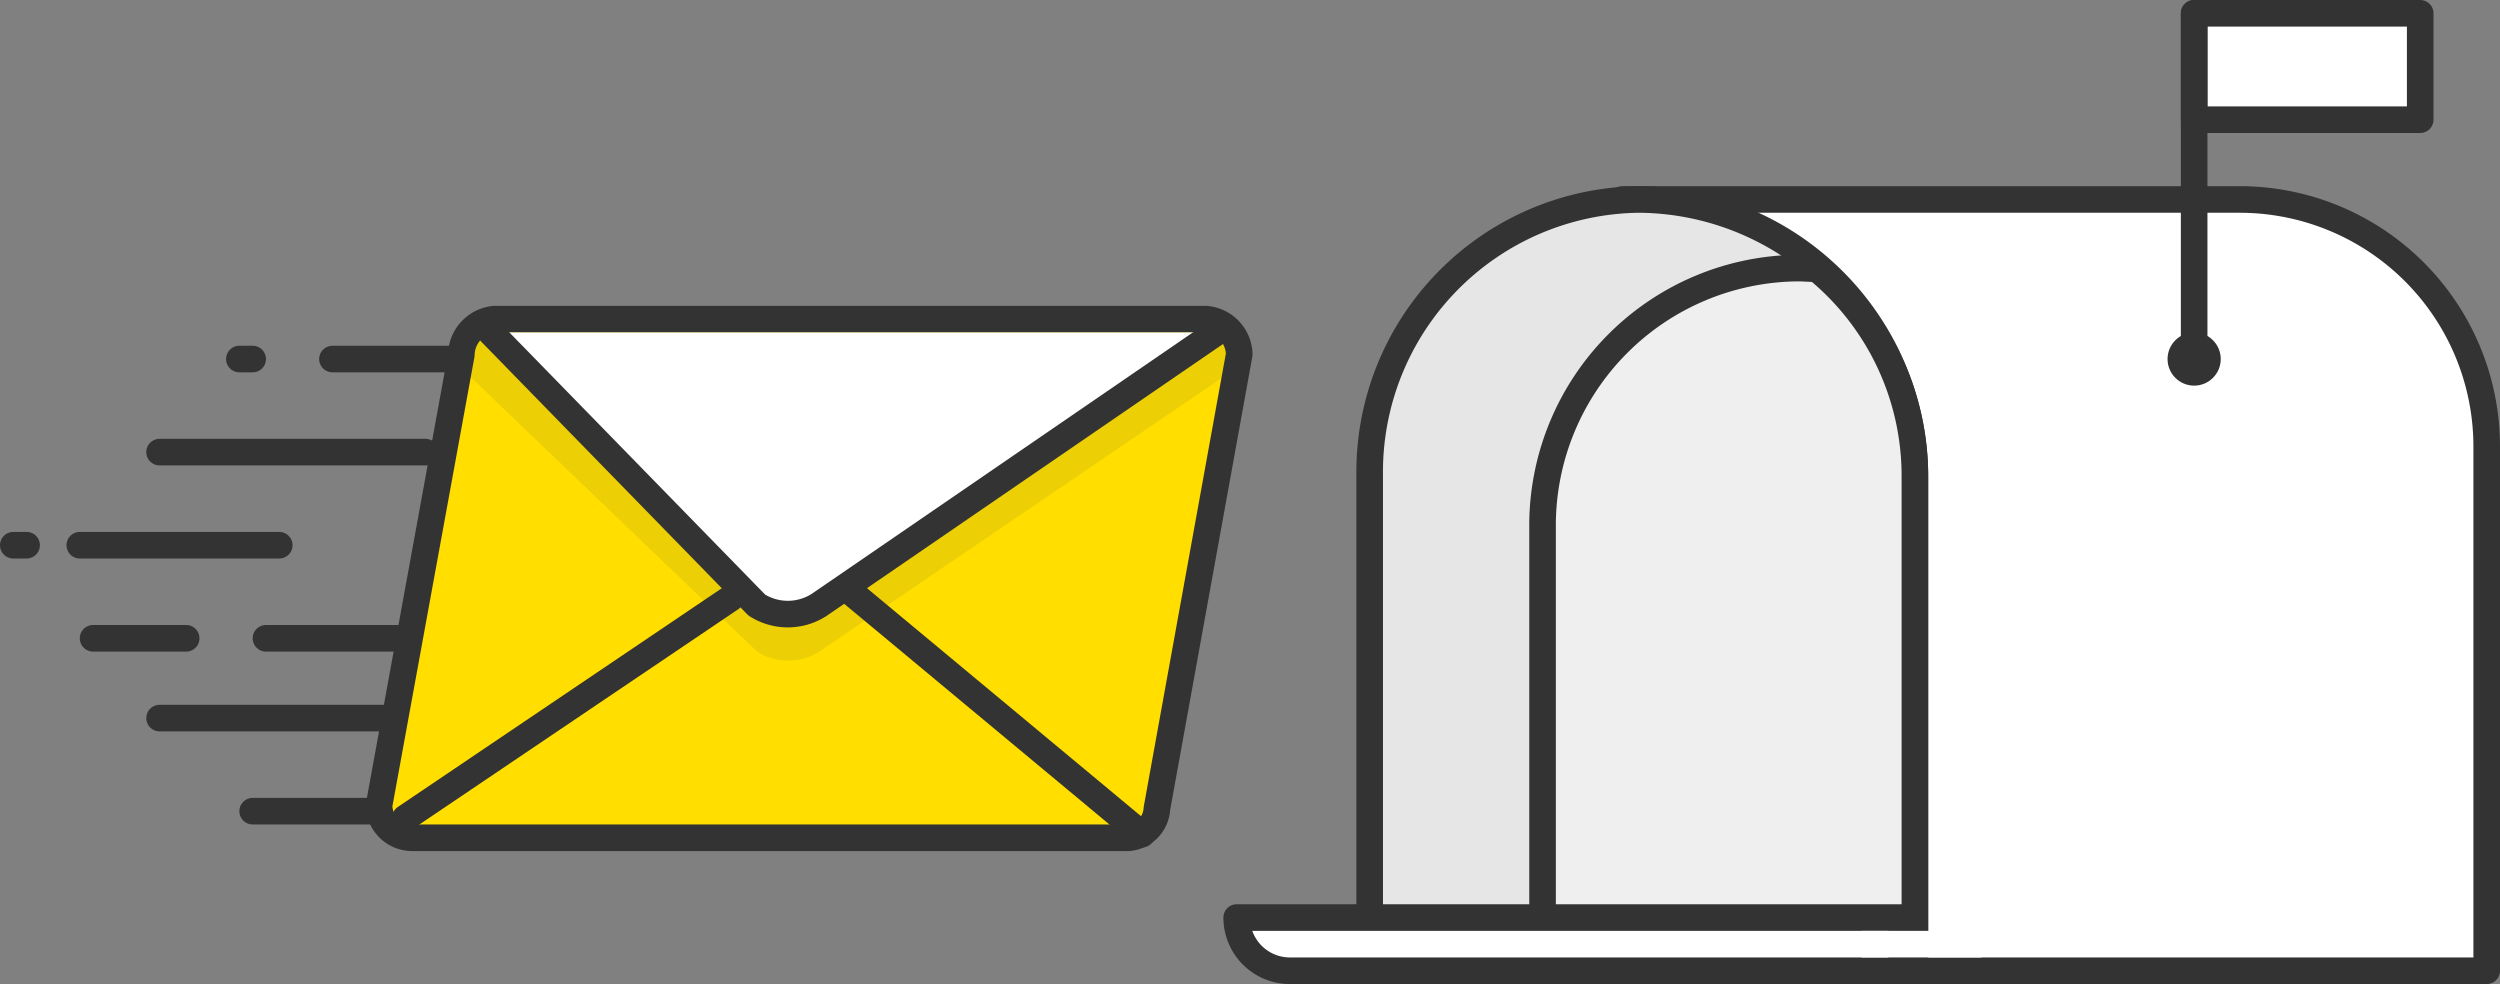 <?xml version="1.0" encoding="UTF-8"?> <svg xmlns="http://www.w3.org/2000/svg" viewBox="0 0 188 74"><rect x="0" y="0" width="188" height="74" fill="#808080" stroke="none"/><defs><style>.cls-1,.cls-10{fill:#fff;stroke:#333;stroke-linecap:round;stroke-linejoin:round;stroke-width:2px}.cls-10{fill:none}</style></defs><g id="Layer_2" data-name="Layer 2"><g id="Layer_2-2" data-name="Layer 2"><path class="cls-1" d="M122 73h65V33.53A18.58 18.58 0 0 0 168.47 15H122z"></path><path d="M103 73h41V35.71A20.9 20.9 0 0 0 123.25 15 20.49 20.49 0 0 0 103 35.71z" fill="#e6e6e6" stroke-linecap="round" stroke-linejoin="round" stroke-width="2" stroke="#333"></path><path stroke-miterlimit="10" fill="#333" stroke="#333" d="M122.78 15.5h.02-.02z" opacity=".09"></path><path fill="#d8d8d8" stroke-linecap="round" stroke-linejoin="round" stroke-width="2" stroke="#333" d="M135.79 20h.02-.02z"></path><path d="M144 73V35.77a20.13 20.13 0 0 0-7.37-15.56c-.45 0-.95-.05-1.4-.05A19.36 19.36 0 0 0 116 39.36V73z" fill="#efefef" stroke-linecap="round" stroke-linejoin="round" stroke-width="2" stroke="#333"></path><path class="cls-1" d="M97 73h46v-4H93a4 4 0 0 0 4 4z"></path><path fill="#fff" d="M140 70h9v2h-9z"></path><path d="M90.68 24H37.17a2.75 2.75 0 0 0-2.48 2.69l-6.19 33.9A2.5 2.5 0 0 0 31 63h53.48A2.33 2.33 0 0 0 87 60.8l6.19-34.15A2.72 2.72 0 0 0 90.68 24z" fill="#ffde00" stroke-linecap="round" stroke-linejoin="round" stroke-width="2" stroke="#333"></path><path d="M91.91 28.4L61.61 49a4.37 4.37 0 0 1-4.68 0L34.5 27.5l1.42-3H91l2.31 2.44z" fill="#353942" opacity=".09"></path><path class="cls-1" d="M36.91 25l20 20.5a4.35 4.35 0 0 0 4.67 0L91.47 25M30.48 61.51l24.47-16.52M64.03 44.56l21.84 18.17"></path><path class="cls-10" d="M20 48h10M32 34H12M21 41H6M14 48H7M29 54H12M28 61h-9M2 41H1M19 27h-1M34 27h-9"></path><circle cx="165" cy="27" r="2" fill="#333"></circle><path class="cls-1" d="M182 9h-17V1h17v8z"></path><path class="cls-10" d="M165 1v26"></path></g></g></svg> 